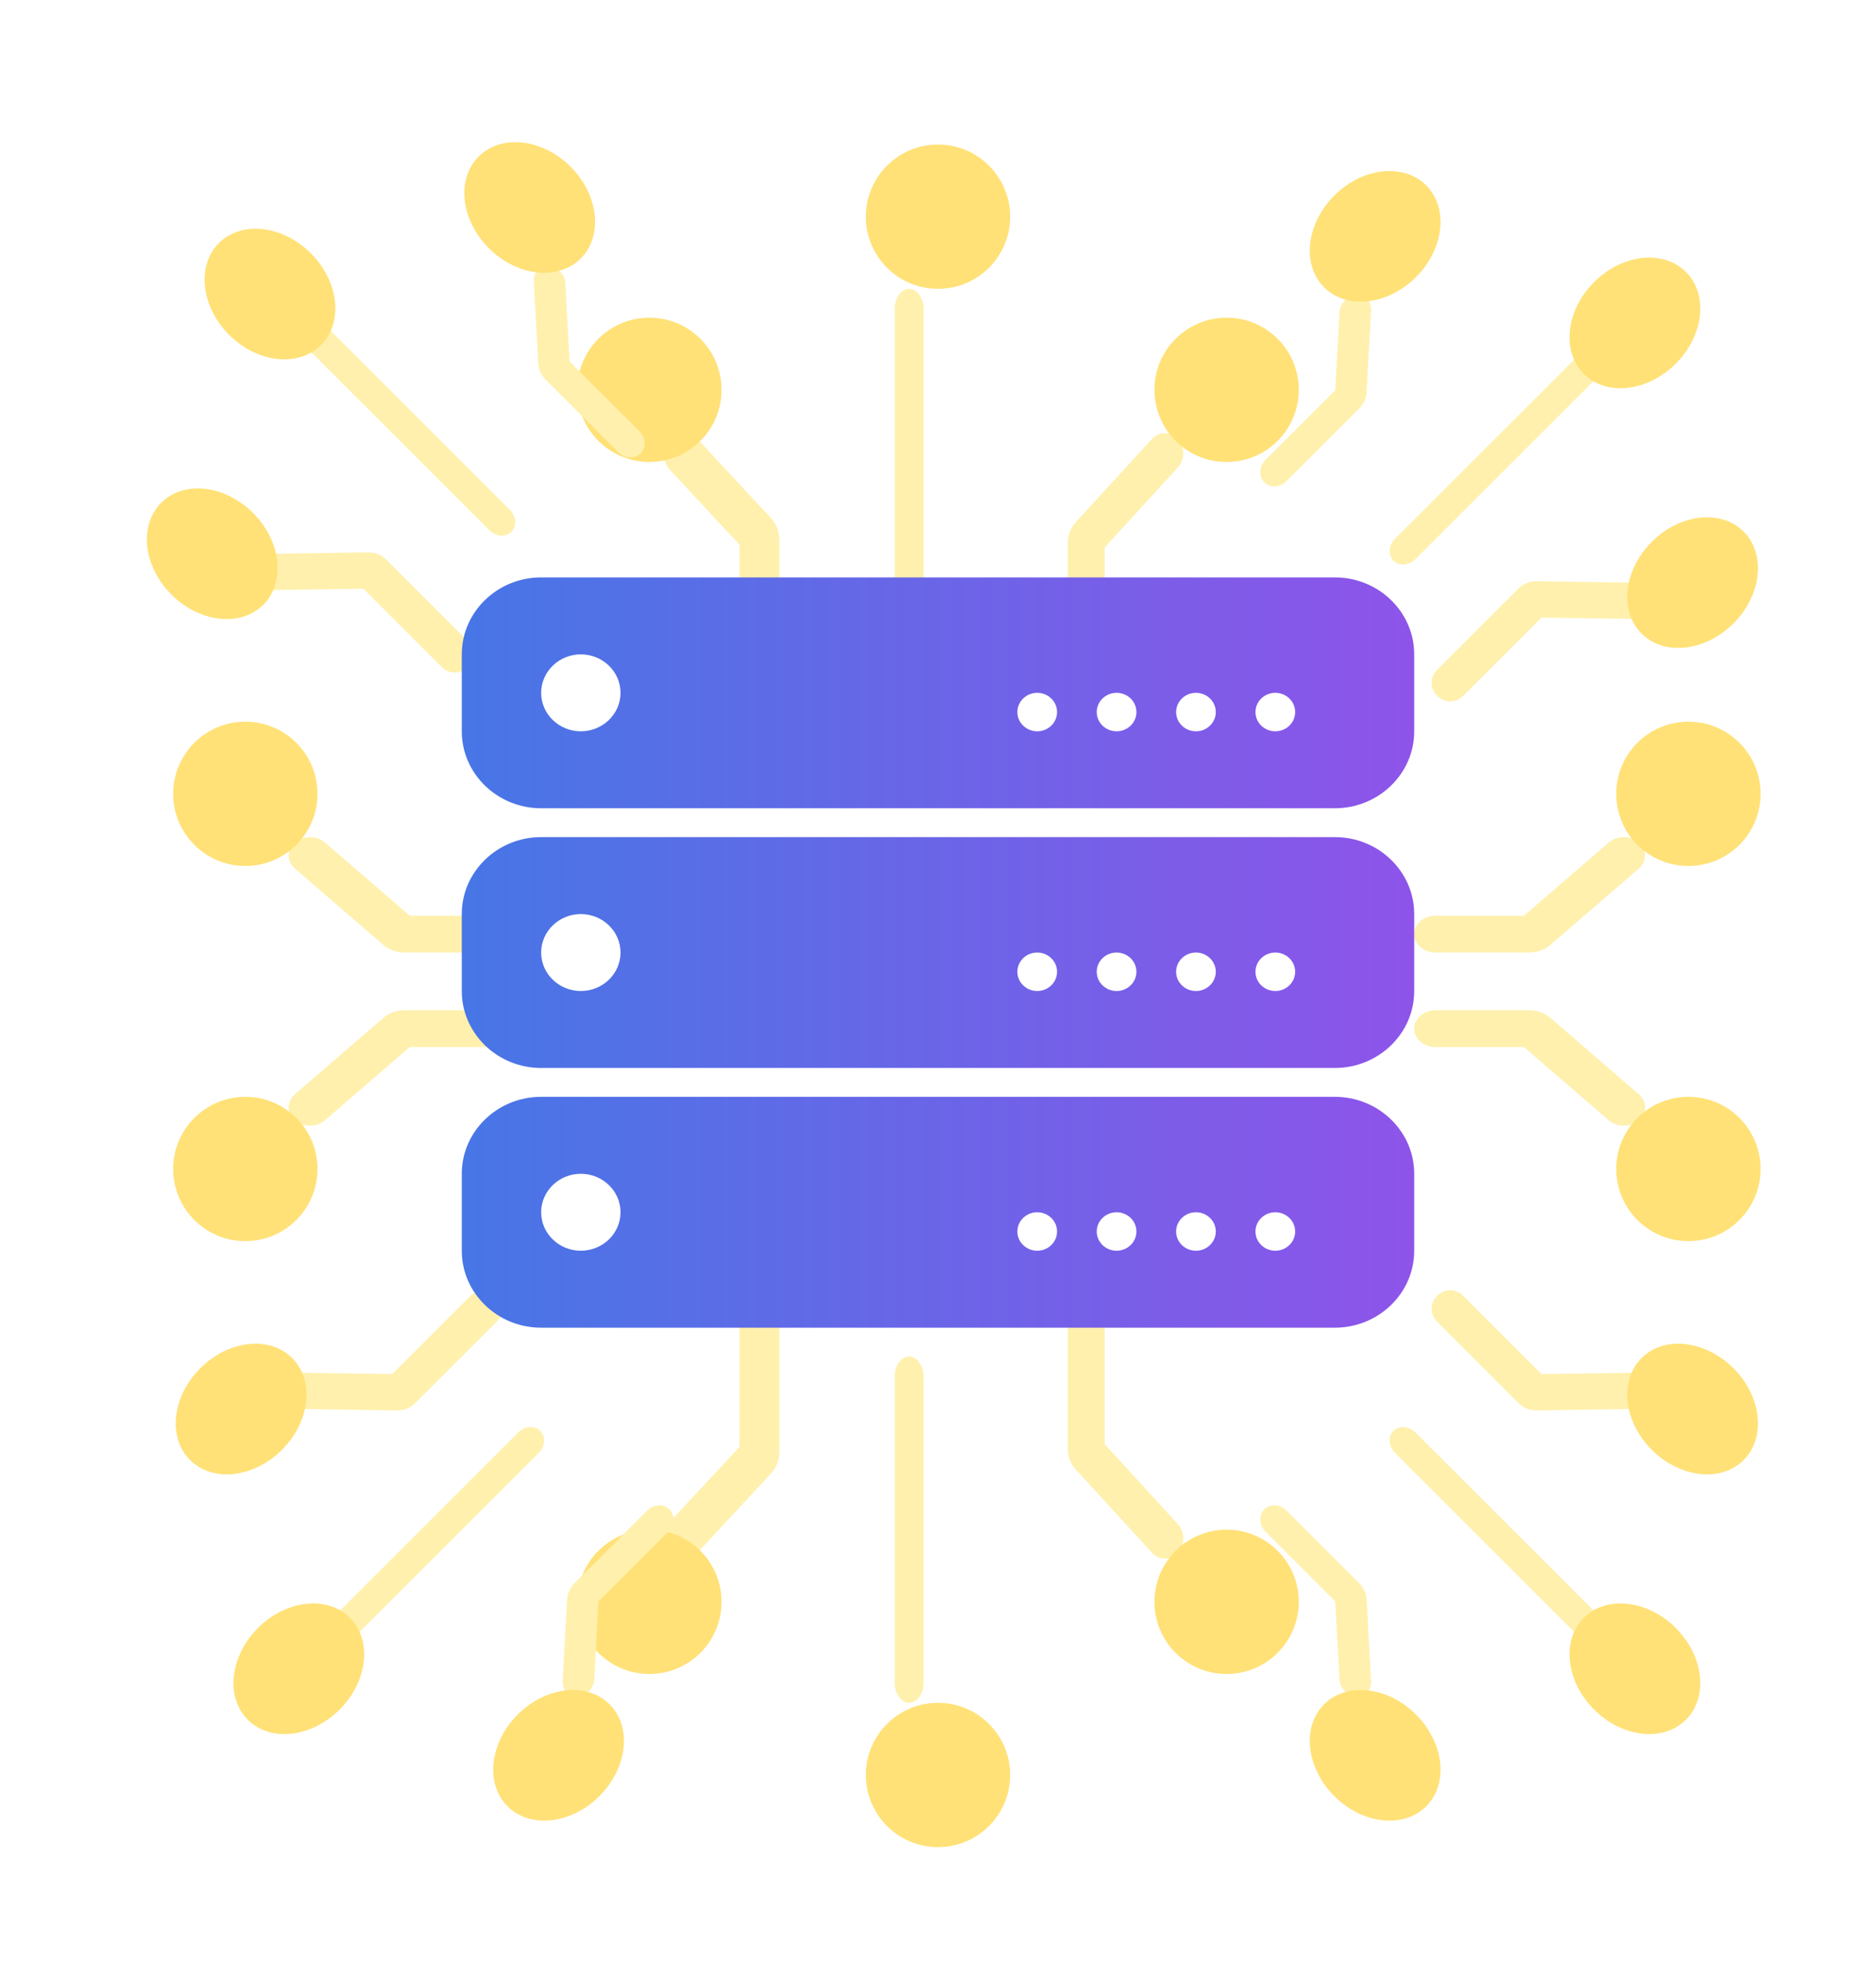 <svg width="65" height="68" viewBox="0 0 65 68" fill="none" xmlns="http://www.w3.org/2000/svg">
<g clip-path="url(#clip0)">
<path d="M31.5 22.009C31.224 22.009 31 21.695 31 21.308V10.711C31 10.323 31.224 10.009 31.5 10.009C31.776 10.009 32 10.323 32 10.711V21.308C32 21.695 31.776 22.009 31.5 22.009Z" fill="#FFF0AD"/>
<path d="M26.311 24.009C25.93 24.009 25.622 23.677 25.622 23.268V18.875L23.202 16.274C22.933 15.984 22.933 15.515 23.202 15.226C23.471 14.937 23.907 14.937 24.177 15.226L26.716 17.956C26.896 18.15 27 18.419 27 18.693V23.268C27 23.677 26.691 24.009 26.311 24.009ZM25.741 19.004H25.742H25.741Z" fill="#FFF0AD"/>
<path d="M37.637 24.009C37.285 24.009 37 23.697 37 23.312V18.801C37 18.543 37.096 18.291 37.262 18.108L39.912 15.213C40.161 14.941 40.565 14.941 40.813 15.213C41.062 15.485 41.062 15.926 40.813 16.198L38.275 18.972V23.312C38.275 23.697 37.989 24.009 37.637 24.009Z" fill="#FFF0AD"/>
<path d="M32.5 10.009C33.881 10.009 35 8.89 35 7.509C35 6.128 33.881 5.009 32.5 5.009C31.119 5.009 30 6.128 30 7.509C30 8.89 31.119 10.009 32.5 10.009Z" fill="#FFE177"/>
<path d="M42.5 16.009C43.881 16.009 45 14.89 45 13.509C45 12.128 43.881 11.009 42.5 11.009C41.119 11.009 40 12.128 40 13.509C40 14.89 41.119 16.009 42.5 16.009Z" fill="#FFE177"/>
<path d="M22.5 16.009C23.881 16.009 25 14.89 25 13.509C25 12.128 23.881 11.009 22.5 11.009C21.119 11.009 20 12.128 20 13.509C20 14.89 21.119 16.009 22.5 16.009Z" fill="#FFE177"/>
<path d="M31.5 47.009C31.224 47.009 31 47.323 31 47.711V58.307C31 58.695 31.224 59.009 31.5 59.009C31.776 59.009 32 58.695 32 58.307V47.711C32 47.323 31.776 47.009 31.5 47.009Z" fill="#FFF0AD"/>
<path d="M26.311 45.009C25.93 45.009 25.622 45.341 25.622 45.75V50.143L23.202 52.744C22.933 53.034 22.933 53.503 23.202 53.792C23.471 54.081 23.907 54.081 24.177 53.792L26.716 51.062C26.896 50.868 27 50.599 27 50.325V45.75C27 45.341 26.691 45.009 26.311 45.009ZM25.741 50.014H25.742H25.741Z" fill="#FFF0AD"/>
<path d="M37.637 45.009C37.285 45.009 37 45.321 37 45.706V50.217C37 50.475 37.096 50.727 37.262 50.91L39.912 53.805C40.161 54.077 40.565 54.077 40.813 53.805C41.062 53.533 41.062 53.092 40.813 52.82L38.275 50.046V45.706C38.275 45.321 37.989 45.009 37.637 45.009Z" fill="#FFF0AD"/>
<path d="M32.5 59.009C33.881 59.009 35 60.128 35 61.509C35 62.89 33.881 64.009 32.5 64.009C31.119 64.009 30 62.89 30 61.509C30 60.128 31.119 59.009 32.5 59.009Z" fill="#FFE177"/>
<path d="M42.5 53.009C43.881 53.009 45 54.128 45 55.509C45 56.89 43.881 58.009 42.5 58.009C41.119 58.009 40 56.89 40 55.509C40 54.128 41.119 53.009 42.5 53.009Z" fill="#FFE177"/>
<path d="M22.5 53.009C23.881 53.009 25 54.128 25 55.509C25 56.89 23.881 58.009 22.5 58.009C21.119 58.009 20 56.89 20 55.509C20 54.128 21.119 53.009 22.5 53.009Z" fill="#FFE177"/>
<path d="M56.262 39.009C56.073 39.009 55.885 38.947 55.74 38.822L52.802 36.284H49.738C49.33 36.284 49 35.998 49 35.646C49 35.294 49.33 35.009 49.738 35.009H52.984C53.257 35.009 53.524 35.105 53.718 35.272L56.784 37.921C57.072 38.17 57.072 38.574 56.784 38.822C56.64 38.947 56.451 39.009 56.262 39.009ZM52.984 36.284H52.985H52.984Z" fill="#FFF0AD"/>
<path d="M58.5 43.009C59.881 43.009 61 41.89 61 40.509C61 39.128 59.881 38.009 58.5 38.009C57.119 38.009 56 39.128 56 40.509C56 41.89 57.119 43.009 58.5 43.009Z" fill="#FFE177"/>
<path d="M52.984 33.009H49.738C49.33 33.009 49 32.724 49 32.372C49 32.02 49.33 31.734 49.738 31.734H52.801L55.741 29.196C56.029 28.947 56.496 28.947 56.784 29.196C57.072 29.445 57.072 29.848 56.784 30.097L53.718 32.745C53.529 32.911 53.26 33.009 52.984 33.009ZM52.675 31.843C52.673 31.845 52.672 31.846 52.67 31.848L52.675 31.843Z" fill="#FFF0AD"/>
<path d="M58.5 30.009C59.881 30.009 61 28.89 61 27.509C61 26.128 59.881 25.009 58.5 25.009C57.119 25.009 56 26.128 56 27.509C56 28.89 57.119 30.009 58.5 30.009Z" fill="#FFE177"/>
<path d="M10.738 39.009C10.549 39.009 10.36 38.947 10.216 38.822C9.928 38.573 9.928 38.17 10.216 37.921L13.284 35.272C13.477 35.105 13.744 35.009 14.017 35.009H17.262C17.67 35.009 18 35.294 18 35.646C18 35.998 17.67 36.284 17.262 36.284H14.198L11.259 38.822C11.115 38.947 10.927 39.009 10.738 39.009Z" fill="#FFF0AD"/>
<path d="M8.5 43.009C9.881 43.009 11 41.89 11 40.509C11 39.128 9.881 38.009 8.5 38.009C7.119 38.009 6 39.128 6 40.509C6 41.89 7.119 43.009 8.5 43.009Z" fill="#FFE177"/>
<path d="M17.262 33.009H14.017C13.743 33.009 13.476 32.913 13.283 32.746L10.216 30.097C9.928 29.848 9.928 29.445 10.216 29.196C10.504 28.947 10.972 28.947 11.259 29.196L14.198 31.734H17.262C17.67 31.734 18 32.02 18 32.372C18 32.724 17.67 33.009 17.262 33.009Z" fill="#FFF0AD"/>
<path d="M8.5 30.009C9.881 30.009 11 28.89 11 27.509C11 26.128 9.881 25.009 8.5 25.009C7.119 25.009 6 26.128 6 27.509C6 28.89 7.119 30.009 8.5 30.009Z" fill="#FFE177"/>
<g filter="url(#filter0_f)">
<path d="M48.281 19.432C48.085 19.236 48.112 18.893 48.34 18.665L54.587 12.422C54.815 12.194 55.158 12.167 55.354 12.363C55.549 12.558 55.522 12.901 55.294 13.129L49.048 19.372C48.819 19.6 48.476 19.627 48.281 19.432Z" fill="#FFF0AD"/>
<path d="M43.805 16.713C43.603 16.511 43.622 16.165 43.847 15.94L46.264 13.525L46.411 10.811C46.428 10.51 46.686 10.252 46.988 10.235C47.29 10.219 47.521 10.45 47.505 10.752L47.35 13.599C47.339 13.802 47.246 14.004 47.096 14.155L44.578 16.671C44.353 16.896 44.007 16.915 43.805 16.713ZM46.257 13.659L46.257 13.659L46.257 13.659Z" fill="#FFF0AD"/>
<path d="M49.792 24.115C49.544 23.866 49.538 23.468 49.78 23.227L52.616 20.392C52.778 20.23 53.004 20.139 53.237 20.142L56.931 20.196C57.279 20.201 57.564 20.486 57.569 20.833C57.574 21.18 57.297 21.457 56.95 21.452L53.41 21.401L50.681 24.128C50.439 24.369 50.041 24.364 49.792 24.115Z" fill="#FFF0AD"/>
<path d="M54.878 12.957C55.66 13.738 57.084 13.58 58.061 12.604C59.038 11.628 59.196 10.204 58.415 9.423C57.633 8.642 56.208 8.8 55.232 9.776C54.255 10.752 54.097 12.177 54.878 12.957Z" fill="#FFE177"/>
<path d="M56.878 21.957C57.66 22.738 59.084 22.58 60.061 21.604C61.038 20.628 61.196 19.204 60.415 18.423C59.633 17.642 58.208 17.8 57.232 18.776C56.255 19.752 56.097 21.177 56.878 21.957Z" fill="#FFE177"/>
<path d="M45.878 9.957C46.66 10.738 48.084 10.58 49.061 9.604C50.038 8.628 50.196 7.204 49.415 6.423C48.633 5.642 47.208 5.8 46.232 6.776C45.255 7.752 45.097 9.177 45.878 9.957Z" fill="#FFE177"/>
</g>
<g filter="url(#filter1_f)">
<path d="M48.281 49.586C48.085 49.782 48.112 50.125 48.34 50.353L54.587 56.596C54.815 56.824 55.158 56.851 55.354 56.656C55.549 56.46 55.522 56.117 55.294 55.889L49.048 49.646C48.819 49.418 48.476 49.391 48.281 49.586Z" fill="#FFF0AD"/>
<path d="M43.805 52.305C43.603 52.507 43.622 52.853 43.847 53.078L46.264 55.493L46.411 58.207C46.428 58.508 46.686 58.766 46.988 58.783C47.29 58.799 47.521 58.568 47.505 58.266L47.35 55.419C47.339 55.216 47.246 55.014 47.096 54.863L44.578 52.347C44.353 52.122 44.007 52.103 43.805 52.305ZM46.257 55.359L46.257 55.359L46.257 55.359Z" fill="#FFF0AD"/>
<path d="M49.792 44.903C49.544 45.152 49.538 45.55 49.78 45.791L52.616 48.626C52.778 48.788 53.004 48.879 53.237 48.876L56.931 48.822C57.279 48.817 57.564 48.532 57.569 48.185C57.574 47.838 57.297 47.561 56.95 47.566L53.41 47.617L50.681 44.89C50.439 44.648 50.041 44.654 49.792 44.903Z" fill="#FFF0AD"/>
<path d="M54.878 56.061C55.66 55.28 57.084 55.438 58.061 56.414C59.038 57.39 59.196 58.814 58.415 59.595C57.633 60.376 56.208 60.218 55.232 59.242C54.255 58.266 54.097 56.842 54.878 56.061Z" fill="#FFE177"/>
<path d="M56.878 47.061C57.66 46.28 59.084 46.438 60.061 47.414C61.038 48.39 61.196 49.814 60.415 50.595C59.633 51.376 58.208 51.218 57.232 50.242C56.255 49.266 56.097 47.842 56.878 47.061Z" fill="#FFE177"/>
<path d="M45.878 59.061C46.66 58.28 48.084 58.438 49.061 59.414C50.038 60.39 50.196 61.814 49.415 62.595C48.633 63.376 47.208 63.218 46.232 62.242C45.255 61.266 45.097 59.842 45.878 59.061Z" fill="#FFE177"/>
</g>
<g filter="url(#filter2_f)">
<path d="M18.719 49.586C18.915 49.782 18.888 50.125 18.66 50.353L12.414 56.596C12.185 56.824 11.842 56.851 11.646 56.656C11.451 56.46 11.478 56.117 11.706 55.889L17.952 49.646C18.18 49.418 18.524 49.391 18.719 49.586Z" fill="#FFF0AD"/>
<path d="M23.195 52.305C23.397 52.507 23.378 52.853 23.153 53.078L20.736 55.493L20.589 58.207C20.572 58.508 20.314 58.766 20.012 58.783C19.71 58.799 19.479 58.568 19.495 58.266L19.65 55.419C19.661 55.216 19.754 55.014 19.904 54.863L22.422 52.347C22.647 52.122 22.993 52.103 23.195 52.305ZM20.743 55.359L20.743 55.359L20.743 55.359Z" fill="#FFF0AD"/>
<path d="M17.207 44.903C17.456 45.152 17.462 45.55 17.22 45.791L14.384 48.626C14.222 48.788 13.996 48.879 13.763 48.876L10.069 48.822C9.721 48.817 9.436 48.532 9.431 48.185C9.426 47.838 9.703 47.561 10.05 47.566L13.59 47.617L16.319 44.89C16.561 44.648 16.959 44.654 17.207 44.903Z" fill="#FFF0AD"/>
<path d="M12.122 56.061C11.341 55.28 9.916 55.438 8.939 56.414C7.962 57.39 7.804 58.814 8.585 59.595C9.367 60.376 10.792 60.218 11.768 59.242C12.745 58.266 12.903 56.842 12.122 56.061Z" fill="#FFE177"/>
<path d="M10.122 47.061C9.341 46.28 7.916 46.438 6.939 47.414C5.962 48.39 5.804 49.814 6.585 50.595C7.367 51.376 8.792 51.218 9.768 50.242C10.745 49.266 10.903 47.842 10.122 47.061Z" fill="#FFE177"/>
<path d="M21.122 59.061C20.34 58.28 18.916 58.438 17.939 59.414C16.962 60.39 16.804 61.814 17.585 62.595C18.367 63.376 19.792 63.218 20.768 62.242C21.745 61.266 21.903 59.842 21.122 59.061Z" fill="#FFE177"/>
</g>
<g filter="url(#filter3_f)">
<path d="M17.719 18.432C17.915 18.236 17.888 17.893 17.66 17.665L11.414 11.422C11.185 11.194 10.842 11.167 10.646 11.363C10.451 11.558 10.478 11.901 10.706 12.129L16.952 18.372C17.18 18.6 17.524 18.627 17.719 18.432Z" fill="#FFF0AD"/>
<path d="M22.195 15.713C22.397 15.511 22.378 15.165 22.153 14.94L19.736 12.525L19.589 9.811C19.572 9.51 19.314 9.252 19.012 9.235C18.71 9.219 18.479 9.45 18.495 9.752L18.65 12.599C18.661 12.802 18.754 13.004 18.904 13.155L21.422 15.671C21.647 15.896 21.993 15.915 22.195 15.713ZM19.743 12.659L19.743 12.659L19.743 12.659Z" fill="#FFF0AD"/>
<path d="M16.207 23.115C16.456 22.866 16.462 22.468 16.22 22.227L13.384 19.392C13.222 19.23 12.996 19.139 12.763 19.142L9.069 19.196C8.721 19.201 8.436 19.486 8.431 19.833C8.426 20.18 8.703 20.457 9.05 20.452L12.59 20.401L15.319 23.128C15.561 23.369 15.959 23.364 16.207 23.115Z" fill="#FFF0AD"/>
<path d="M11.122 11.957C10.341 12.738 8.916 12.58 7.939 11.604C6.962 10.628 6.804 9.204 7.585 8.423C8.367 7.642 9.792 7.8 10.768 8.776C11.745 9.752 11.903 11.177 11.122 11.957Z" fill="#FFE177"/>
<path d="M9.122 20.957C8.341 21.738 6.916 21.58 5.939 20.604C4.962 19.628 4.804 18.204 5.585 17.423C6.367 16.642 7.792 16.8 8.768 17.776C9.745 18.752 9.903 20.177 9.122 20.957Z" fill="#FFE177"/>
<path d="M20.122 8.957C19.34 9.738 17.916 9.58 16.939 8.604C15.962 7.628 15.804 6.204 16.585 5.423C17.367 4.642 18.792 4.8 19.768 5.776C20.745 6.752 20.903 8.177 20.122 8.957Z" fill="#FFE177"/>
</g>
<path d="M46.25 20.009H18.75C17.233 20.009 16 21.205 16 22.676V25.342C16 26.813 17.233 28.009 18.75 28.009H46.25C47.767 28.009 49 26.813 49 25.342V22.676C49 21.205 47.767 20.009 46.25 20.009ZM20.125 25.342C19.367 25.342 18.75 24.744 18.75 24.009C18.75 23.274 19.367 22.676 20.125 22.676C20.883 22.676 21.5 23.274 21.5 24.009C21.5 24.744 20.883 25.342 20.125 25.342ZM35.938 25.342C35.558 25.342 35.25 25.044 35.25 24.676C35.25 24.308 35.558 24.009 35.938 24.009C36.317 24.009 36.625 24.308 36.625 24.676C36.625 25.044 36.317 25.342 35.938 25.342ZM38.688 25.342C38.308 25.342 38 25.044 38 24.676C38 24.308 38.308 24.009 38.688 24.009C39.067 24.009 39.375 24.308 39.375 24.676C39.375 25.044 39.067 25.342 38.688 25.342ZM41.438 25.342C41.058 25.342 40.75 25.044 40.75 24.676C40.75 24.308 41.058 24.009 41.438 24.009C41.817 24.009 42.125 24.308 42.125 24.676C42.125 25.044 41.817 25.342 41.438 25.342ZM44.188 25.342C43.808 25.342 43.5 25.044 43.5 24.676C43.5 24.308 43.808 24.009 44.188 24.009C44.567 24.009 44.875 24.308 44.875 24.676C44.875 25.044 44.567 25.342 44.188 25.342Z" fill="url(#paint0_linear)"/>
<path d="M46.25 29.009H18.75C17.233 29.009 16 30.205 16 31.676V34.342C16 35.813 17.233 37.009 18.75 37.009H46.25C47.767 37.009 49 35.813 49 34.342V31.676C49 30.205 47.767 29.009 46.25 29.009ZM20.125 34.342C19.367 34.342 18.75 33.744 18.75 33.009C18.75 32.274 19.367 31.676 20.125 31.676C20.883 31.676 21.5 32.274 21.5 33.009C21.5 33.744 20.883 34.342 20.125 34.342ZM35.937 34.342C35.558 34.342 35.25 34.044 35.25 33.676C35.25 33.308 35.558 33.009 35.937 33.009C36.317 33.009 36.625 33.308 36.625 33.676C36.625 34.044 36.317 34.342 35.937 34.342ZM38.688 34.342C38.308 34.342 38 34.044 38 33.676C38 33.308 38.308 33.009 38.688 33.009C39.067 33.009 39.375 33.308 39.375 33.676C39.375 34.044 39.067 34.342 38.688 34.342ZM41.438 34.342C41.058 34.342 40.75 34.044 40.75 33.676C40.75 33.308 41.058 33.009 41.438 33.009C41.817 33.009 42.125 33.308 42.125 33.676C42.125 34.044 41.817 34.342 41.438 34.342ZM44.187 34.342C43.808 34.342 43.5 34.044 43.5 33.676C43.5 33.308 43.808 33.009 44.187 33.009C44.567 33.009 44.875 33.308 44.875 33.676C44.875 34.044 44.567 34.342 44.187 34.342Z" fill="url(#paint1_linear)"/>
<path d="M46.25 38.009H18.75C17.233 38.009 16 39.205 16 40.676V43.342C16 44.813 17.233 46.009 18.75 46.009H46.25C47.767 46.009 49 44.813 49 43.342V40.676C49 39.205 47.767 38.009 46.25 38.009ZM20.125 43.342C19.367 43.342 18.75 42.744 18.75 42.009C18.75 41.274 19.367 40.676 20.125 40.676C20.883 40.676 21.5 41.274 21.5 42.009C21.5 42.744 20.883 43.342 20.125 43.342ZM35.937 43.342C35.558 43.342 35.25 43.044 35.25 42.676C35.25 42.308 35.558 42.009 35.937 42.009C36.317 42.009 36.625 42.308 36.625 42.676C36.625 43.044 36.317 43.342 35.937 43.342ZM38.688 43.342C38.308 43.342 38 43.044 38 42.676C38 42.308 38.308 42.009 38.688 42.009C39.067 42.009 39.375 42.308 39.375 42.676C39.375 43.044 39.067 43.342 38.688 43.342ZM41.438 43.342C41.058 43.342 40.75 43.044 40.75 42.676C40.75 42.308 41.058 42.009 41.438 42.009C41.817 42.009 42.125 42.308 42.125 42.676C42.125 43.044 41.817 43.342 41.438 43.342ZM44.187 43.342C43.808 43.342 43.5 43.044 43.5 42.676C43.5 42.308 43.808 42.009 44.187 42.009C44.567 42.009 44.875 42.308 44.875 42.676C44.875 43.044 44.567 43.342 44.187 43.342Z" fill="url(#paint2_linear)"/>
</g>
<defs>
<filter id="filter0_f" x="41.666" y="3.927" width="21.245" height="22.379" filterUnits="userSpaceOnUse" color-interpolation-filters="sRGB">
<feFlood flood-opacity="0" result="BackgroundImageFix"/>
<feBlend mode="normal" in="SourceGraphic" in2="BackgroundImageFix" result="shape"/>
<feGaussianBlur stdDeviation="1" result="effect1_foregroundBlur"/>
</filter>
<filter id="filter1_f" x="41.666" y="42.713" width="21.245" height="22.379" filterUnits="userSpaceOnUse" color-interpolation-filters="sRGB">
<feFlood flood-opacity="0" result="BackgroundImageFix"/>
<feBlend mode="normal" in="SourceGraphic" in2="BackgroundImageFix" result="shape"/>
<feGaussianBlur stdDeviation="1" result="effect1_foregroundBlur"/>
</filter>
<filter id="filter2_f" x="4.089" y="42.713" width="21.246" height="22.379" filterUnits="userSpaceOnUse" color-interpolation-filters="sRGB">
<feFlood flood-opacity="0" result="BackgroundImageFix"/>
<feBlend mode="normal" in="SourceGraphic" in2="BackgroundImageFix" result="shape"/>
<feGaussianBlur stdDeviation="1" result="effect1_foregroundBlur"/>
</filter>
<filter id="filter3_f" x="3.089" y="2.927" width="21.246" height="22.379" filterUnits="userSpaceOnUse" color-interpolation-filters="sRGB">
<feFlood flood-opacity="0" result="BackgroundImageFix"/>
<feBlend mode="normal" in="SourceGraphic" in2="BackgroundImageFix" result="shape"/>
<feGaussianBlur stdDeviation="1" result="effect1_foregroundBlur"/>
</filter>
<linearGradient id="paint0_linear" x1="16" y1="24.009" x2="49" y2="24.009" gradientUnits="userSpaceOnUse">
<stop stop-color="#4776E6"/>
<stop offset="1" stop-color="#8E54E9"/>
</linearGradient>
<linearGradient id="paint1_linear" x1="16" y1="33.009" x2="49" y2="33.009" gradientUnits="userSpaceOnUse">
<stop stop-color="#4776E6"/>
<stop offset="1" stop-color="#8E54E9"/>
</linearGradient>
<linearGradient id="paint2_linear" x1="16" y1="42.009" x2="49" y2="42.009" gradientUnits="userSpaceOnUse">
<stop stop-color="#4776E6"/>
<stop offset="1" stop-color="#8E54E9"/>
</linearGradient>
<clipPath id="clip0">
<rect width="65" height="68" fill="white"/>
</clipPath>
</defs>
</svg>

